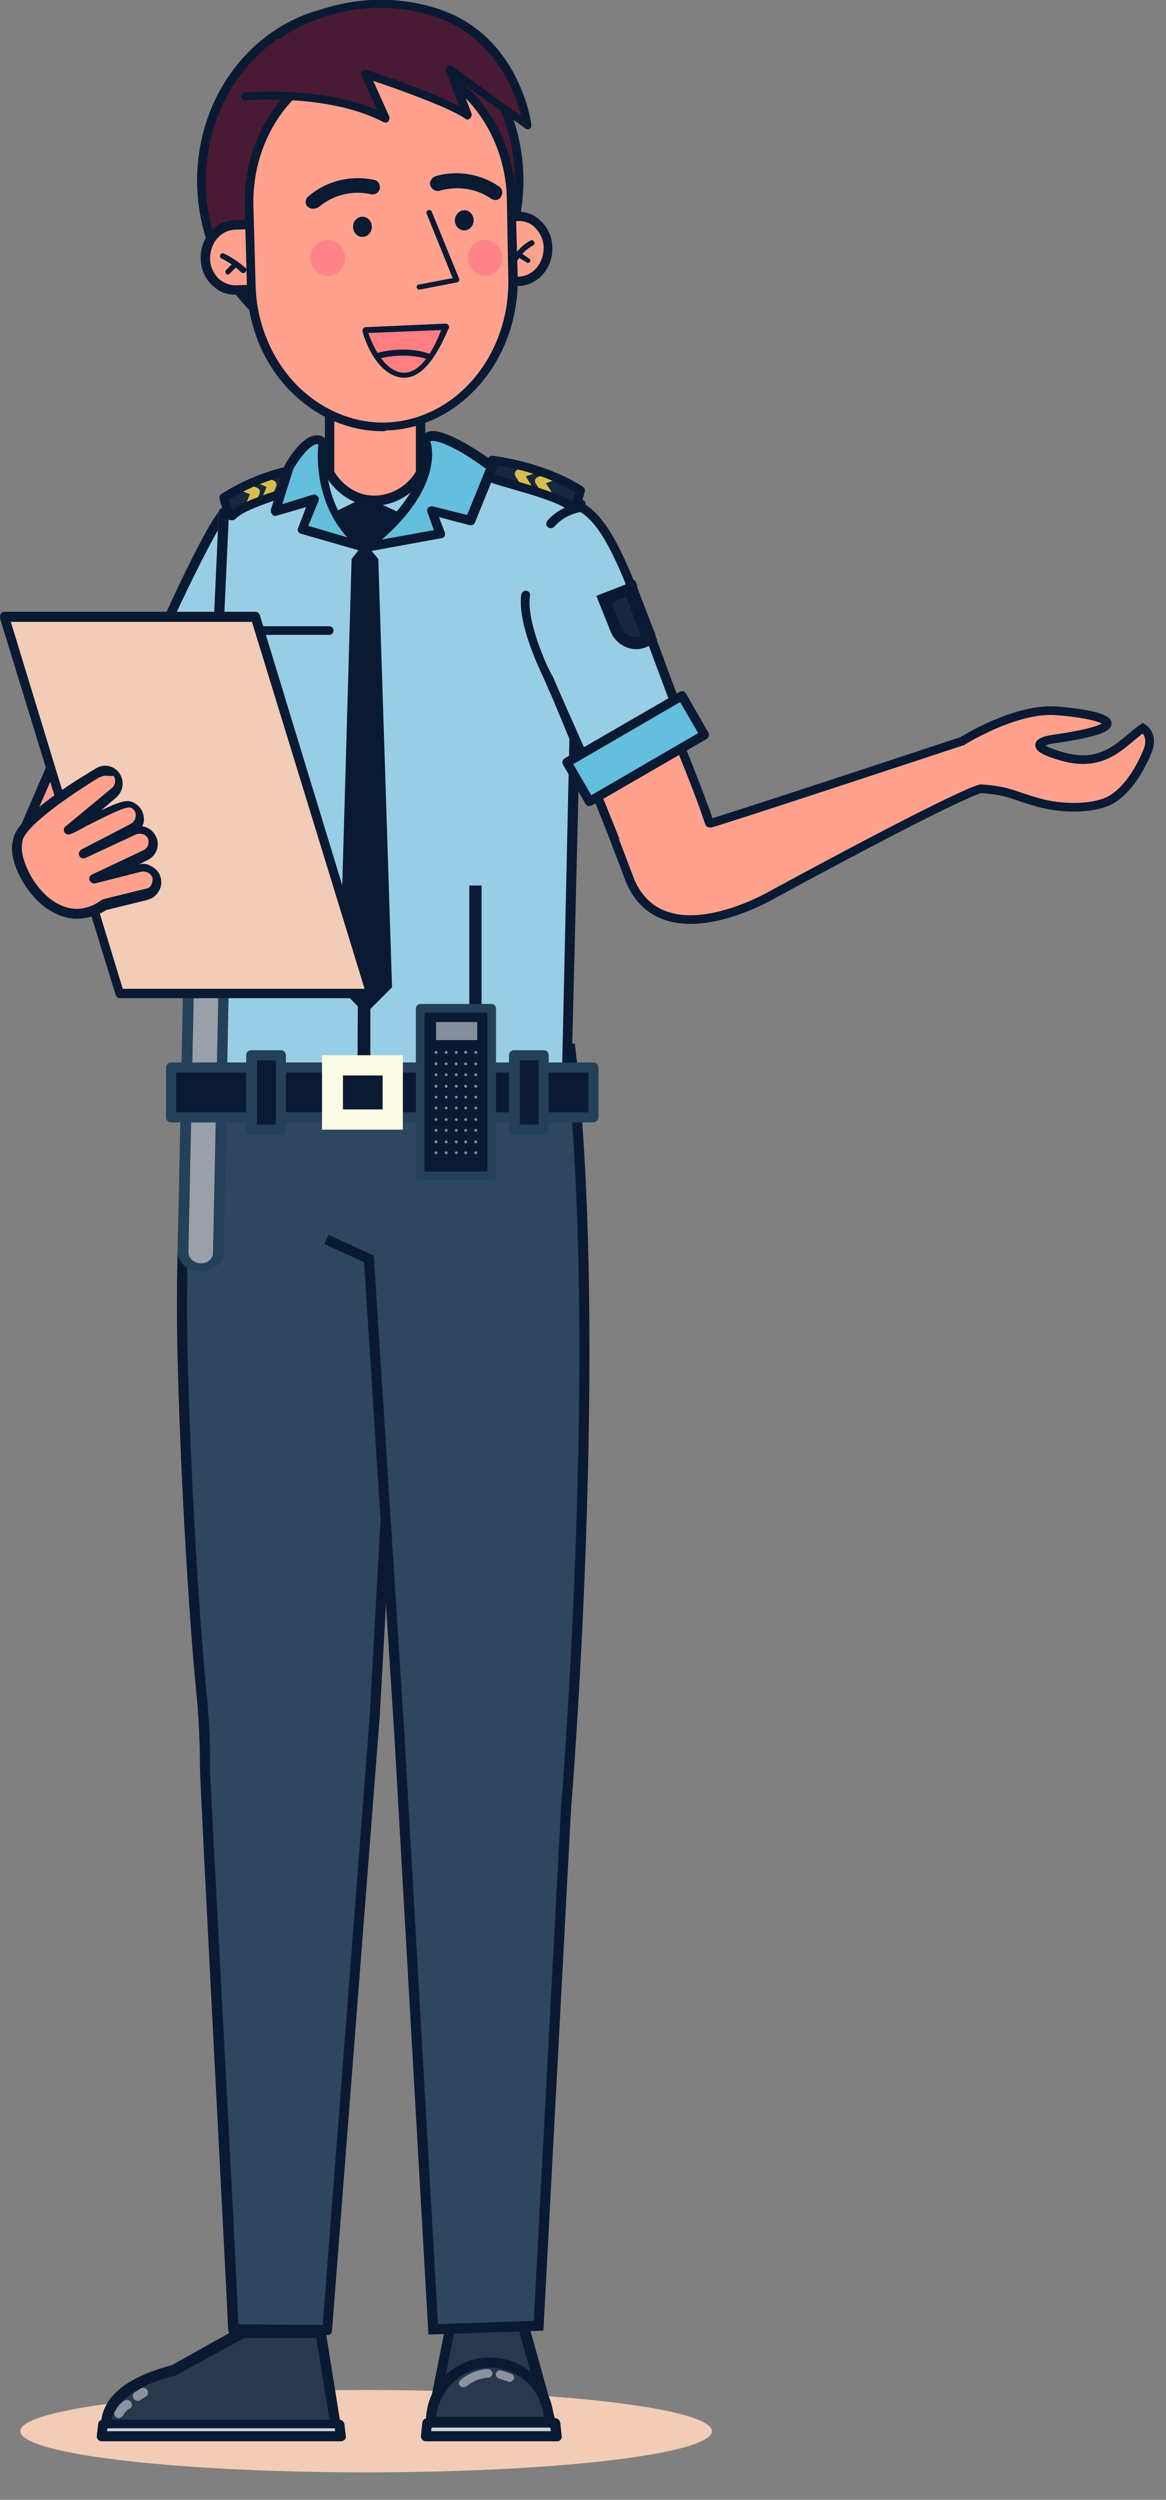 <?xml version="1.0" encoding="utf-8"?>
<!-- Generator: Adobe Illustrator 25.3.0, SVG Export Plug-In . SVG Version: 6.00 Build 0)  -->
<svg version="1.1" id="Calque_1" xmlns="http://www.w3.org/2000/svg" xmlns:xlink="http://www.w3.org/1999/xlink" x="0px" y="0px"
	 viewBox="0 0 161.5 346.1" style="enable-background:new 0 0 161.5 346.1;" xml:space="preserve">
<rect x="0" y="0" width="161.5" height="346.1" fill="#808080" stroke="none"/>
<style type="text/css">
	.st0{fill:#F2CCB6;}
	.st1{fill:#FFA18D;}
	.st2{fill:#0A1A33;}
	.st3{fill:#2A384E;}
	.st4{fill:#CDD3D9;}
	.st5{fill:#8C939F;}
	.st6{fill:#2E4660;}
	.st7{fill:none;stroke:#0A1A33;stroke-width:1.4;stroke-miterlimit:10;}
	.st8{fill:#98CEE5;}
	.st9{fill:#0F6493;}
	.st10{fill:#64BEDD;}
	.st11{fill:#9AA0AA;}
	.st12{fill:#254059;}
	.st13{fill:none;stroke:#0A1A33;stroke-width:1.2;stroke-miterlimit:10;}
	.st14{fill:#491A33;}
	.st15{fill:#FF8489;}
	.st16{fill:#FF7E82;}
	.st17{fill:#16273F;stroke:#0A1A33;stroke-width:1.2;stroke-linecap:round;stroke-linejoin:round;stroke-miterlimit:10;}
	.st18{fill:none;stroke:#D8BE4E;stroke-width:1.2;stroke-linecap:round;stroke-linejoin:round;stroke-miterlimit:10;}
	.st19{fill:none;stroke:#0A1A33;stroke-width:1.2;stroke-linecap:round;stroke-linejoin:round;stroke-miterlimit:10;}
	.st20{fill:#FDFCE4;}
	.st21{fill:#868E9A;}
</style>
<g id="Calque_1_1_">
	<ellipse class="st0" cx="50.7" cy="336.6" rx="47.9" ry="5.7"/>
	<g>
		<g>
			<g>
				<path class="st1" d="M36.1,306.6l-0.6,16.6c0,0-17,10.3-16.6,11.4c0.3,1,26.2,0.8,26.5,0.2c0.3-0.6-2.3-11.8-2.3-11.8l1.4-16.4"
					/>
				<path class="st2" d="M32.2,336c-4.5,0-9.4-0.1-11.9-0.4c-1.3-0.1-1.9-0.3-2.1-0.8c-0.2-0.6,0.2-1.2,2.7-3c1.4-1,3.3-2.3,5.8-3.9
					c3.5-2.3,7.1-4.5,8.1-5.1l0.6-16.2c0-0.4,0.3-0.7,0.7-0.7s0.7,0.3,0.7,0.7l-0.6,16.6c0,0.2-0.1,0.4-0.3,0.6
					c-6.7,4.1-13.8,8.7-15.8,10.4c4.1,0.6,21.6,0.4,24.7,0c-0.2-1.5-1.2-6.6-2.3-11.1c0-0.1,0-0.1,0-0.2l1.4-16.4
					c0-0.4,0.4-0.7,0.8-0.6c0.4,0,0.7,0.4,0.6,0.8L43.9,323c0.1,0.5,0.7,3.1,1.3,5.6c1.3,6,1.1,6.3,0.9,6.6
					c-0.2,0.4-0.3,0.5-3.8,0.7c-1.9,0.1-4.5,0.1-7.3,0.2C34,336,33.1,336,32.2,336z M45.1,334.2L45.1,334.2L45.1,334.2z"/>
			</g>
			<g>
				<path class="st3" d="M44.5,322.9H33.6l-9.4,5.2c0,0-9.7,2-9.5,7.9h31.9L44.5,322.9z"/>
				<path class="st2" d="M46.6,336.7H14.7c-0.4,0-0.7-0.3-0.7-0.7c-0.1-2.7,1.6-5.1,5-6.8c2.2-1.1,4.4-1.6,4.9-1.8l9.3-5.2
					c0.1-0.1,0.2-0.1,0.3-0.1h10.9c0.3,0,0.6,0.2,0.7,0.6l2.1,13.1c0,0.2,0,0.4-0.2,0.6C47,336.7,46.8,336.7,46.6,336.7z
					 M15.4,335.4h30.3l-1.9-11.7h-10l-9.3,5.1c-0.1,0-0.1,0.1-0.2,0.1C24.3,328.9,16,330.6,15.4,335.4z"/>
			</g>
			<g>
				<polygon class="st4" points="47.2,337.3 14.1,337.3 14.3,335.5 47,335.5 				"/>
				<path class="st2" d="M47.2,338H14.1c-0.2,0-0.4-0.1-0.5-0.2s-0.2-0.3-0.2-0.5l0.2-1.7c0-0.3,0.3-0.6,0.7-0.6H47
					c0.4,0,0.6,0.3,0.7,0.6l0.2,1.7c0,0.2,0,0.4-0.2,0.5C47.6,337.9,47.4,338,47.2,338z M14.8,336.6h31.6v-0.4H14.9L14.8,336.6z"/>
			</g>
			<g>
				<g>
					<path class="st5" d="M19.1,332.4c0.1,0,0.2,0,0.3-0.1l0.8-0.5c0.3-0.2,0.4-0.6,0.2-0.9c-0.2-0.3-0.6-0.4-0.9-0.2l-0.8,0.5
						c-0.3,0.2-0.4,0.6-0.2,0.9C18.7,332.3,18.9,332.4,19.1,332.4z"/>
				</g>
			</g>
			<g>
				<g>
					<path class="st5" d="M16.4,334.8c0.2,0,0.4-0.1,0.6-0.3c0.4-0.8,0.9-1,0.9-1c0.3-0.1,0.5-0.5,0.3-0.8c-0.1-0.3-0.5-0.5-0.8-0.4
						c-0.1,0-0.9,0.4-1.5,1.6c-0.2,0.3,0,0.7,0.3,0.8C16.2,334.8,16.3,334.8,16.4,334.8z"/>
				</g>
			</g>
		</g>
		<g>
			<g>
				<path class="st1" d="M62.5,302.2l1.1,22.1c0,0-3,10.2-1.1,10.8c1.9,0.6,9.8,0.4,10.9-0.7s-2.3-10.3-2.3-10.3l0.9-22.4"/>
				<path class="st2" d="M66.6,336.1c-1.9,0-3.6-0.1-4.3-0.4c-1.3-0.4-1.5-2.3-0.7-6.4c0.5-2.3,1.1-4.6,1.3-5.1l-1-21.9
					c0-0.4,0.3-0.7,0.7-0.7c0.4,0,0.7,0.3,0.7,0.7l1.1,22.1c0,0.1,0,0.2,0,0.2s-0.7,2.3-1.2,4.8c-0.9,4.3-0.4,5.1-0.3,5.2
					c2,0.6,9.2,0.3,10.2-0.5c0.3-0.9-1-5.6-2.4-9.5c0-0.1,0-0.2,0-0.3l0.9-22.4c0-0.4,0.3-0.7,0.7-0.7c0.4,0,0.7,0.3,0.7,0.7
					l-0.9,22.2c0.2,0.5,0.9,2.5,1.5,4.6c1.4,4.6,1.1,5.7,0.6,6.2C73,335.7,69.6,336.1,66.6,336.1z M72.9,333.9L72.9,333.9
					L72.9,333.9z"/>
			</g>
			<g>
				<polygon class="st3" points="76.1,335.3 59.7,335.3 62.5,321.3 62.5,321.3 72.2,321.3 72.2,321.3 				"/>
				<path class="st2" d="M76.1,336H59.7c-0.2,0-0.4-0.1-0.5-0.3c-0.1-0.2-0.2-0.4-0.1-0.6l2.8-14c0.1-0.3,0.3-0.6,0.7-0.6h9.7
					c0.3,0,0.6,0.2,0.7,0.5l3.9,14c0.1,0.2,0,0.4-0.1,0.6C76.5,335.9,76.3,336,76.1,336z M60.6,334.6h14.6L71.7,322h-8.6L60.6,334.6
					z"/>
			</g>
			<g>
				<path class="st3" d="M76.1,335.3H59.7l0,0c0-4.5,3.7-8.2,8.2-8.2l0,0C72.4,327.1,76.1,330.8,76.1,335.3L76.1,335.3z"/>
				<path class="st2" d="M76.1,336H59.7c-0.4,0-0.7-0.3-0.7-0.7v-0.1c0-4.9,4-8.8,8.8-8.8h0.1c4.9,0,8.8,4,8.8,8.8v0.1
					C76.8,335.7,76.5,336,76.1,336z M60.4,334.6h14.9c-0.3-3.8-3.5-6.8-7.4-6.8h-0.1C64,327.8,60.8,330.8,60.4,334.6z"/>
			</g>
			<g>
				<g>
					<path class="st5" d="M70.7,329.8c-0.1,0-0.2,0-0.4-0.1c-0.3-0.1-0.9-0.3-1.2-0.4c-0.3-0.1-0.5-0.4-0.4-0.7
						c0.1-0.3,0.4-0.5,0.7-0.4c0.1,0,1,0.3,1.5,0.5c0.3,0.2,0.4,0.5,0.2,0.8C71,329.6,70.8,329.7,70.7,329.8z"/>
				</g>
			</g>
			<g>
				<g>
					<path class="st5" d="M64.1,330.5c-0.2,0-0.3-0.1-0.4-0.2c-0.2-0.2-0.2-0.6,0.1-0.8c1.8-1.5,3.7-1.5,3.8-1.5
						c0.3,0,0.6,0.3,0.6,0.6c0,0.3-0.3,0.6-0.6,0.6c0,0-1.6,0-3,1.2C64.4,330.5,64.3,330.5,64.1,330.5z"/>
				</g>
			</g>
			<g>
				<polygon class="st4" points="59,337.3 77.2,337.3 76.9,335.3 59.2,335.3 				"/>
				<path class="st2" d="M77.2,338H59c-0.2,0-0.4-0.1-0.5-0.2s-0.2-0.3-0.2-0.5l0.2-1.9c0-0.3,0.3-0.6,0.7-0.6h17.7
					c0.4,0,0.6,0.3,0.7,0.6l0.2,1.9c0,0.2,0,0.4-0.2,0.5C77.6,337.9,77.4,338,77.2,338z M59.7,336.6h16.6l-0.1-0.5H59.8L59.7,336.6z
					"/>
			</g>
		</g>
		<g>
			<path class="st6" d="M27,146.6c0,0-1.8,16.5-1.8,34.2c0,17.9,3.2,61.7,3.2,64.2c0,2.3,3.9,77.5,3.9,77.5l13,0.1l6.6-84.9
				l3.5-63.4l15.8-29L27,146.6z"/>
			<path class="st2" d="M45.3,323.3L45.3,323.3l-13-0.1c-0.4,0-0.7-0.3-0.7-0.7c-0.1-3.1-3.9-75.3-3.9-77.6c0-0.6,0-5.7-0.5-10.5
				c-1.4-14.1-2.7-40.6-2.7-53.7c0-17.5,1.7-34.1,1.8-34.3c0-0.3,0.3-0.6,0.7-0.6l44.3-1.2c0.3,0,0.5,0.1,0.6,0.3s0.1,0.5,0,0.7
				l-15.8,28.8l-3.5,63.2L46,322.5C46,323.1,45.7,323.3,45.3,323.3z M33,321.8l11.7,0.1l6.5-84.2l3.5-63.3c0-0.1,0-0.2,0.1-0.3
				l15.3-27.9l-42.5,1.1c-0.3,3.1-1.7,18-1.7,33.5c0,13,1.3,39.4,2.7,53.5c0.6,5.7,0.5,10.1,0.5,10.7
				C29.1,247.1,32.8,314.3,33,321.8z"/>
		</g>
		<path class="st6" d="M45.2,171.6l5.9,2.7l4.2,65.6l4.7,82.6l14.6-0.5l3.8-71.6c0,0,5.3-63.9,0.6-105H60.5"/>
		<path class="st7" d="M45.2,171.6l5.9,2.7l4.2,65.6l4.7,82.6l14.6-0.5l3.8-71.6c0,0,5.3-64.2,0.6-105.2l-21.6,0.6"/>
	</g>
	<g>
		<g>
			<path class="st8" d="M31.4,70.8c-1-0.7-12.2,23.1-12.7,26.8l11.2,8.2L31.4,70.8z"/>
			<path class="st2" d="M29.9,106.4c-0.1,0-0.3,0-0.4-0.1l-11.2-8.2C18.1,98,18,97.7,18,97.5c0.3-2,3.4-9.2,5.9-14.6
				c2.1-4.5,5.8-12.1,7-12.6c0.3-0.1,0.5-0.1,0.7,0.1c0.2,0.1,0.3,0.3,0.3,0.6l-1.5,35c0,0.2-0.1,0.4-0.4,0.5
				C30.1,106.4,30,106.4,29.9,106.4z M19.4,97.3l9.9,7.3l1.3-31.9C27.8,77.3,20.2,93.3,19.4,97.3z"/>
		</g>
		<g>
			
				<rect x="21.7" y="92.4" transform="matrix(0.531 -0.847 0.847 0.531 -74.371 68.466)" class="st9" width="6.1" height="18.2"/>
			<path class="st2" d="M30.7,109.5c-0.1,0-0.2,0-0.3-0.1L15,99.7c-0.3-0.2-0.4-0.6-0.2-0.9l3.3-5.2c0.1-0.1,0.2-0.2,0.4-0.3
				c0.2,0,0.3,0,0.5,0.1l15.4,9.7c0.3,0.2,0.4,0.6,0.2,0.9l-3.3,5.2c-0.1,0.1-0.2,0.2-0.4,0.3C30.8,109.5,30.7,109.5,30.7,109.5z
				 M16.2,99l14.3,9l2.6-4.1l-14.3-9L16.2,99z"/>
		</g>
	</g>
	<g>
		<path class="st8" d="M61.9,63.1c0,0-11.6,0.1-15.2,0.7c-3.9,0.7-15.6,7.1-15.6,7.1l-3.7,81.3l51.1-0.1l2-82.1L61.9,63.1z"/>
		<path class="st8" d="M27.3,152.9c-0.2,0-0.3-0.1-0.5-0.2c-0.1-0.1-0.2-0.3-0.2-0.5l3.7-81.3c0-0.2,0.1-0.4,0.3-0.5
			c0.5-0.3,11.8-6.4,15.8-7.2c3.6-0.6,14.8-0.7,15.3-0.7c0.1,0,0.2,0,0.2,0l18.5,7c0.3,0.1,0.4,0.3,0.4,0.6l-2,82.1
			c0,0.3-0.3,0.6-0.6,0.6L27.3,152.9L27.3,152.9z M31.7,71.3L28,151.6l49.8-0.1l1.9-81l-18-6.8c-1.2,0-11.7,0.1-14.9,0.7
			C43.4,65.1,33.6,70.3,31.7,71.3z"/>
	</g>
	<g>
		<g>
			<path class="st1" d="M58.3,65.5c-1.4,2.6-4.2,4.1-7,3.8c-3.7-0.4-5.5-3.5-5.6-3.8c0-6.4,0-12.8,0-19.1h12.7L58.3,65.5L58.3,65.5z
				"/>
			<path class="st2" d="M51.9,70c-0.2,0-0.5,0-0.7,0c-4-0.4-5.9-3.8-6.1-4.1C45,65.8,45,65.7,45,65.6V46.3c0-0.4,0.3-0.6,0.6-0.6
				h12.7c0.4,0,0.6,0.3,0.6,0.6v19.2c0,0.1,0,0.2-0.1,0.3C57.4,68.4,54.7,70,51.9,70z M46.3,65.3c0.4,0.7,2,3,5,3.3
				c2.5,0.2,5-1.1,6.3-3.3V47H46.3V65.3z M58.3,65.5L58.3,65.5L58.3,65.5z"/>
		</g>
	</g>
	<path class="st8" d="M50.6,75.8c0,0-5.8-4.2-6.9-11.3L31.1,71l-3.7,81.3l22.8-1L50.6,75.8z"/>
	<path class="st2" d="M27.3,152.9c-0.2,0-0.3-0.1-0.5-0.2c-0.1-0.1-0.2-0.3-0.2-0.5l3.7-81.3c0-0.2,0.1-0.4,0.3-0.5l12.6-6.5
		c0.2-0.1,0.4-0.1,0.6,0c0.2,0.1,0.3,0.3,0.3,0.5c1.1,6.8,6.6,10.9,6.7,10.9c0.2,0.1,0.3,0.3,0.3,0.5l-0.4,75.4
		c0,0.3-0.3,0.6-0.6,0.6L27.3,152.9C27.4,152.9,27.4,152.9,27.3,152.9z M31.7,71.3L28,151.6l21.5-1l0.4-74.5
		c-1.1-0.9-5.5-4.7-6.8-10.7L31.7,71.3z"/>
	<polygon class="st8" points="50.6,75.8 50.6,151.2 78.4,151.2 81.4,70.8 68.2,64.7 	"/>
	<path class="st2" d="M78.4,151.9H50.6c-0.4,0-0.6-0.3-0.6-0.6V75.8c0-0.2,0.1-0.4,0.3-0.5l17.6-11.1c0.2-0.1,0.4-0.1,0.5-0.1
		l12.3,5.1c0.3,0.1,0.4,0.3,0.4,0.6l-2,81.5C79.1,151.6,78.8,151.9,78.4,151.9z M51.3,150.6h26.5l1.8-81.5l-11.3-3.7l-17,10.8V150.6
		z"/>
	<g>
		<g>
			<g>
				<path class="st1" d="M100.1,124.2c0,0,0.7-0.9-1-7.5c-1.7-6.7-11.4-28.8-11.4-28.8l-12.2,4.9c4,9.1,12,29.6,12,29.6L100.1,124.2
					z"/>
				<path class="st2" d="M99.7,116.5c-0.8-3-3.2-9.2-5.6-15.1c-0.1-0.2-0.2-0.4-0.2-0.6c-0.1-0.2-0.2-0.4-0.2-0.6
					c-1.8-4.4-3.6-8.5-4.6-10.8c-0.4-1-0.7-1.6-0.8-1.8c-0.1-0.3-0.5-0.5-0.8-0.3l-2,0.8L75.8,92l-0.5,0.2c0,0-0.1,0-0.1,0.1
					c-0.1,0.1-0.2,0.2-0.2,0.3c-0.1,0.2-0.1,0.3,0,0.5c0.4,0.8,0.7,1.7,1.1,2.6l0.1,0.2c3.9,9.2,10,24.6,10.7,26.6l1.3,0.2v-0.1
					c0-0.1,0-0.2,0-0.3s-2.5-6.5-5.4-13.6c-0.1-0.2-0.2-0.4-0.2-0.6c-1.7-4.2-3.5-8.7-5-12.3c-0.4-0.9-0.7-1.7-1.1-2.5l10.3-4.1
					l0.8-0.3c0.1,0.2,0.2,0.4,0.3,0.7c0.9,2.1,2.8,6.6,4.8,11.4c0.1,0.2,0.2,0.4,0.2,0.6c0.1,0.2,0.2,0.4,0.2,0.6
					c2.4,5.8,4.7,11.8,5.5,14.7c1.6,6.3,1,7.1,1,7.2l-6.2-0.7l-5-0.6l12.4,1.8C100.8,124.2,101.4,123.3,99.7,116.5z"/>
			</g>
		</g>
	</g>
	<path class="st8" d="M72.8,82.4c-0.6,4.2,3.1,11.4,3.1,11.4l6.4,14.2l12.4-7.8c-6-14.9-8.9-27.1-14.2-30.2l0,0c0,0-2.5,0.2-4.2,2.2
		L72.8,82.4z"/>
	<path class="st2" d="M95,100.8l-0.9,0.6l-0.6,0.3L93,102l-10.3,6.5h-0.1c-0.1,0.1-0.2,0.1-0.3,0.1c-0.1,0-0.1,0-0.2,0l0,0l0,0
		c-0.2-0.1-0.3-0.2-0.3-0.3l-5.6-12.5l-0.1-0.1l-0.7-1.6c-0.2-0.5-3.8-7.5-3.2-11.8c0.1-0.3,0.4-0.6,0.7-0.5H73
		c0.3,0.1,0.5,0.4,0.4,0.7c-0.4,2.8,1.3,7.2,2.3,9.5c0.1,0.2,0.2,0.4,0.3,0.6c0.3,0.6,0.4,0.9,0.5,0.9l0,0l0.9,2.1l5.1,11.5l10-6.2
		l0.6-0.3l0.5-0.3l0.3-0.2c-1.5-3.8-2.8-7.4-4-10.6c0-0.1-0.1-0.2-0.1-0.3c0,0,0,0,0-0.1c-0.1-0.2-0.2-0.4-0.2-0.6
		c-0.9-2.4-1.7-4.6-2.5-6.6c-0.1-0.3-0.2-0.6-0.4-0.9c-0.1-0.3-0.2-0.6-0.3-0.8c-1.9-4.5-3.7-7.9-6-9.3c-0.6,0.1-2.3,0.5-3.6,2
		c-0.2,0.2-0.5,0.3-0.7,0.2C76,73.1,76,73,75.9,73c-0.3-0.2-0.3-0.6-0.1-0.9c1.9-2.2,4.5-2.4,4.6-2.5c0.1,0,0.3,0,0.4,0.1
		c2.8,1.6,4.8,5.4,7,10.7c0,0.1,0,0.1,0.1,0.1c0.1,0.3,0.2,0.6,0.4,0.9c0.7,1.9,1.5,3.9,2.3,6c0.1,0.2,0.2,0.4,0.2,0.7
		c0.1,0.1,0.1,0.3,0.2,0.5c0,0,0,0,0,0.1c1.3,3.5,2.7,7.4,4.3,11.4C95.4,100.3,95.3,100.7,95,100.8z"/>
	<g>
		<rect x="78.9" y="100.6" transform="matrix(0.866 -0.5 0.5 0.866 -40.063 57.96)" class="st10" width="18.4" height="6.2"/>
		<path class="st2" d="M81.7,111.6c-0.1,0-0.1,0-0.2,0c-0.2,0-0.3-0.2-0.4-0.3l-3.1-5.4c-0.2-0.3-0.1-0.7,0.2-0.9l15.9-9.2
			c0.1-0.1,0.3-0.1,0.5-0.1s0.3,0.2,0.4,0.3l3.1,5.4c0.2,0.3,0.1,0.7-0.2,0.9L82,111.5C81.9,111.5,81.8,111.6,81.7,111.6z
			 M79.4,105.8l2.5,4.3l14.8-8.6l-2.5-4.3L79.4,105.8z"/>
	</g>
	<g>
		<path class="st11" d="M27.8,175.5L27.8,175.5c1.4,0,2.5-0.9,2.5-2l0.9-43.5c0-1.1-1.1-2.1-2.4-2.1l0,0c-1.4,0-2.5,0.9-2.5,2
			l-0.9,43.5C25.3,174.5,26.4,175.4,27.8,175.5z"/>
		<path class="st12" d="M27.3,176c-1.5-0.2-2.7-1.3-2.7-2.7l0.9-43.5c0-1.5,1.5-2.6,3.2-2.6s3.1,1.2,3.1,2.7L31,173.5
			c0,0.7-0.4,1.4-1,1.8c-0.6,0.5-1.4,0.8-2.3,0.7C27.6,176.1,27.4,176,27.3,176z M29,128.5c-0.1,0-0.2,0-0.2,0c-1,0-1.8,0.6-1.8,1.4
			l-0.9,43.5c0,0.8,0.8,1.5,1.7,1.5l0,0c0.5,0,0.9-0.1,1.2-0.4c0.3-0.3,0.5-0.6,0.5-1l0.9-43.5C30.5,129.2,29.9,128.6,29,128.5z"/>
	</g>
	<circle class="st2" cx="50.6" cy="80.8" r="0.7"/>
	<path class="st1" d="M98.2,113.9l35-11.4c0,0,7.1-4.6,12.8-4.2c5.7,0.3,13,2,0,3.9c0,0-5.2,0.6,0.9,2.4c6.2,1.8,8.5-2,11.3-3.9
		c0,0,1.7,0.9,0.6,3.3s-2.6,5.1-4.8,6.5s-6.8,1.5-10.3,0.5s-3.9-1.6-7.9-1.9c0,0-1.3-0.2-28.8,14.6c0,0-15,9.1-19.7-1.8l-2.2-5.6"/>
	<path class="st13" d="M85.1,116.2l2.2,5.8c4.7,10.8,19.8,1.8,19.8,1.8c27.5-14.9,28.8-14.6,28.8-14.6c4,0.3,4.3,0.9,7.9,1.9
		c3.5,1,8.1,0.9,10.3-0.5s3.8-4.1,4.8-6.5s-0.6-3.3-0.6-3.3c-2.8,1.9-5.2,5.7-11.3,3.9c-6.2-1.8-0.9-2.4-0.9-2.4
		c13-1.9,5.7-3.5,0-3.9c-5.7-0.3-12.8,4.2-12.8,4.2s-34.8,11.5-35,11.4c-0.1-0.1-0.8-2.3-0.8-2.3"/>
	<ellipse class="st14" cx="49.9" cy="25" rx="22" ry="23.8"/>
	<path class="st2" d="M49.9,49.4c-12.5,0-22.6-10.9-22.6-24.4S37.4,0.6,49.9,0.6S72.5,11.5,72.5,25S62.3,49.4,49.9,49.4z M49.9,1.8
		c-11.8,0-21.4,10.4-21.4,23.3c0,12.8,9.6,23.3,21.4,23.3S71.3,38,71.3,25.1C71.3,12.2,61.7,1.8,49.9,1.8z"/>
	<g>
		<g>
			<path class="st1" d="M72,38.9l-39.3,1.2c-2.2,0.1-4.1-1.9-4.2-4.4l0,0c-0.1-2.5,1.7-4.5,4-4.6L71.7,30c2.2-0.1,4.1,1.9,4.2,4.4
				l0,0C76,36.8,74.2,38.9,72,38.9z"/>
			<path class="st2" d="M32.5,40.8c-1.1,0-2.2-0.4-3.1-1.3c-1-0.9-1.6-2.3-1.6-3.7c-0.1-2.8,2-5.2,4.6-5.3l39.3-1.2
				c1.2,0,2.3,0.4,3.2,1.3c1,0.9,1.6,2.3,1.6,3.7c0.1,2.8-2,5.2-4.6,5.3l-39.2,1.2C32.6,40.8,32.6,40.8,32.5,40.8z M71.9,30.6
				C71.8,30.6,71.8,30.6,71.9,30.6l-39.4,1.2c-1.9,0.1-3.4,1.8-3.4,4c0,1.1,0.5,2.1,1.2,2.8c0.7,0.6,1.5,0.9,2.3,0.9l39.3-1.2v0.6
				v-0.6c1.9-0.1,3.4-1.8,3.4-4c0-1.1-0.5-2.1-1.2-2.8C73.5,30.9,72.7,30.6,71.9,30.6z"/>
		</g>
		<g>
			<path class="st2" d="M33.7,37.8c-0.1,0-0.2,0-0.3-0.1c-0.8-0.8-1.7-1.4-2.7-1.9c-0.2-0.1-0.3-0.3-0.2-0.5s0.3-0.3,0.5-0.2
				c1.1,0.5,2.1,1.2,3,2c0.2,0.1,0.2,0.4,0,0.5C33.9,37.8,33.8,37.8,33.7,37.8z"/>
		</g>
		<g>
			<path class="st2" d="M31.6,38c-0.1,0-0.2,0-0.3-0.1c-0.1-0.2-0.1-0.4,0-0.5l0.9-0.9c0.2-0.1,0.4-0.1,0.5,0c0.1,0.2,0.1,0.4,0,0.5
				l-0.9,0.9C31.7,38,31.7,38,31.6,38z"/>
		</g>
		<g>
			<path class="st2" d="M71,36.9L71,36.9c-0.3-0.1-0.4-0.3-0.3-0.5c0.6-1.4,1.6-2.5,2.8-3.1c0.2-0.1,0.4,0,0.5,0.2s0,0.4-0.2,0.5
				c-1.1,0.6-2,1.6-2.5,2.8C71.3,36.8,71.1,36.9,71,36.9z"/>
		</g>
		<g>
			<path class="st2" d="M73.1,36.4c-0.1,0-0.1,0-0.2-0.1l-1.2-0.7c-0.2-0.1-0.2-0.3-0.1-0.5s0.3-0.2,0.5-0.1l1.2,0.8
				c0.2,0.1,0.2,0.3,0.1,0.5C73.4,36.3,73.2,36.4,73.1,36.4z"/>
		</g>
	</g>
	<g>
		<path class="st1" d="M53.5,59L53.5,59c-10,0.3-18.4-8.5-18.7-19.6l-0.3-10.8C34.2,17.5,42.1,8.1,52.1,7.8l0,0
			c10-0.3,18.4,8.5,18.7,19.6l0.3,10.8C71.4,49.4,63.5,58.7,53.5,59z"/>
		<path class="st2" d="M53,59.7c-4.5,0-8.8-1.8-12.2-5c-4.1-3.8-6.5-9.4-6.6-15.2l-0.3-10.8C33.6,17.1,41.7,7.5,52.1,7.2
			c4.7-0.1,9.2,1.6,12.7,5c4.1,3.8,6.5,9.4,6.6,15.2l0.3,10.8c0.3,11.5-7.9,21.1-18.2,21.4C53.4,59.7,53.2,59.7,53,59.7z M52.6,8.5
			c-0.2,0-0.3,0-0.5,0c-9.7,0.3-17.3,9.3-17,20.1l0.3,10.8c0.1,5.5,2.4,10.8,6.2,14.4c3.3,3.1,7.5,4.8,11.8,4.7
			c9.7-0.3,17.3-9.3,17-20.1l-0.2-10.9C70.1,22,67.8,16.7,64,13.1C60.8,10.1,56.8,8.5,52.6,8.5z"/>
	</g>
	<path class="st14" d="M33.9,13.1c0,0,11.6-1.1,19.4,3.1l-2.7-6.1c0,0,11.4,3.8,14.1,5.7l-2.3-6.3l10.7,7.7c0,0-1.5-11.7-12.1-15.5
		s-19.6,0.8-22.4,3"/>
	<path class="st2" d="M73.1,17.9c-0.1,0-0.2,0-0.3-0.1l-9.2-6.6l1.7,4.5c0.1,0.2,0,0.5-0.2,0.7s-0.5,0.2-0.7,0
		c-2.1-1.5-9.7-4.2-12.7-5.2l2.2,4.9c0.1,0.2,0,0.5-0.1,0.7c-0.2,0.2-0.4,0.2-0.7,0.1c-7.6-4-19-3-19.1-3c-0.3,0-0.6-0.2-0.6-0.5
		s0.2-0.6,0.5-0.6c0.5,0,10.5-0.9,18.3,2.4l-2.1-4.7C50,10.3,50,10,50.2,9.9c0.2-0.2,0.4-0.2,0.6-0.2c0.4,0.1,8.8,2.9,12.8,5
		l-1.8-4.8c-0.1-0.2,0-0.5,0.2-0.7s0.5-0.2,0.7,0l9.5,6.9c-0.8-3.2-3.5-10.7-11.4-13.6C51-1,42.2,2.8,38.9,5.3
		c-0.3,0.2-0.6,0.1-0.8-0.1c-0.2-0.3-0.1-0.6,0.1-0.8c3.5-2.6,12.7-6.6,23-3c3.1,1.1,7.4,3.6,10.3,9.4c1.7,3.4,2.1,6.4,2.1,6.5
		c0,0.2-0.1,0.5-0.3,0.6C73.3,17.8,73.2,17.9,73.1,17.9z"/>
	<g>
		<path class="st2" d="M43.4,28.9c-0.3,0-0.6-0.1-0.8-0.3c-0.4-0.4-0.3-1.1,0.1-1.4c2.4-2.1,5.8-3,9.1-2.3c0.6,0.1,0.9,0.7,0.8,1.2
			c-0.1,0.6-0.7,0.9-1.2,0.8c-2.6-0.6-5.3,0.1-7.3,1.8C43.9,28.8,43.6,28.9,43.4,28.9z"/>
	</g>
	<g>
		<path class="st2" d="M68.6,27.7c-0.2,0-0.4-0.1-0.6-0.2c-2-1.4-4.6-1.8-7.1-1.1c-0.5,0.2-1.1-0.2-1.3-0.7
			c-0.2-0.5,0.2-1.1,0.7-1.3c3-0.9,6.3-0.3,8.8,1.4c0.5,0.3,0.6,1,0.3,1.4C69.3,27.5,69,27.7,68.6,27.7z"/>
	</g>
	<g>
		<ellipse class="st15" cx="67.2" cy="35.7" rx="2.4" ry="2.5"/>
	</g>
	<g>
		<ellipse class="st15" cx="45.4" cy="35.7" rx="2.4" ry="2.5"/>
	</g>
	<g>
		<path class="st2" d="M58.1,40.1c-0.2,0-0.3-0.1-0.4-0.3c0-0.2,0.1-0.4,0.3-0.4l4.7-0.9l-3.6-8.9c-0.1-0.2,0-0.4,0.2-0.5
			s0.4,0,0.5,0.2l3.8,9.3c0,0.1,0,0.2,0,0.3c-0.1,0.1-0.2,0.2-0.3,0.2L58.1,40.1L58.1,40.1z"/>
	</g>
	<g>
		<g>
			<path class="st16" d="M61.7,45.3l-11.2,0.5c0,0,1.7,5.9,5.3,6.2C59.4,52.2,61.7,45.3,61.7,45.3z"/>
			<path class="st2" d="M56,52.3c-0.1,0-0.2,0-0.2,0c-3.9-0.3-5.6-6.2-5.6-6.5c0-0.1,0-0.2,0.1-0.3s0.2-0.2,0.3-0.2l11.2-0.5
				c0.1,0,0.2,0.1,0.3,0.2c0.1,0.1,0.1,0.2,0.1,0.4C61.9,45.7,59.7,52.3,56,52.3z M51,46.1c0.5,1.4,2.1,5.3,4.8,5.5
				c2.8,0.2,4.7-4.3,5.3-5.9L51,46.1z"/>
		</g>
		<g>
			<path class="st2" d="M59.6,49.8c-0.1,0-0.1,0-0.2,0l0,0c0,0-2.9-1.2-7.1-0.1c-0.2,0.1-0.4-0.1-0.5-0.3s0.1-0.4,0.3-0.5
				c4.5-1.2,7.5,0.1,7.6,0.2c0.2,0.1,0.3,0.3,0.2,0.5C59.9,49.7,59.8,49.8,59.6,49.8z"/>
		</g>
	</g>
	<g>
		<path class="st2" d="M63,30.5c0,0.8,0.6,1.4,1.3,1.4c0.7,0,1.3-0.6,1.3-1.4s-0.6-1.4-1.3-1.4C63.6,29.1,63,29.8,63,30.5z"/>
	</g>
	<g>
		<path class="st2" d="M48.9,31.4c0,0.8,0.6,1.4,1.3,1.4s1.3-0.6,1.3-1.4c0-0.8-0.6-1.4-1.3-1.4S48.9,30.6,48.9,31.4z"/>
	</g>
	<path class="st17" d="M89.5,88.4c-0.1,0.1-0.3,0.2-0.4,0.2c-0.3,0.1-0.7,0.2-1,0.2c-1.1,0-2.1-0.6-2.6-1.7l-1.6-4l3.2-1.3
		C87.8,83.8,88.7,86.1,89.5,88.4z"/>
	<path class="st2" d="M90.7,88c-0.1-0.2-0.2-0.5-0.2-0.7c-0.2,0.4-0.5,0.8-1,1c-0.1,0.1-0.3,0.2-0.4,0.2c-0.3,0.1-0.7,0.2-1,0.2
		c-1.1,0-2.1-0.6-2.6-1.7l-1.6-4l3.2-1.3l1.2-0.5c-0.1-0.3-0.2-0.6-0.4-0.9l-1.2,0.6l-4.1,1.6l2,5c0.8,1.9,3,2.9,4.9,2.1
		c0.1-0.1,0.3-0.1,0.4-0.2c0.4-0.2,0.8-0.5,1.1-0.9C90.9,88.4,90.8,88.2,90.7,88z"/>
	<path class="st17" d="M80.4,67.9c-5.3-3.4-11.8-4.1-12.2-4.2c0,0-0.6,1.1-0.8,2.1c-0.1,0.6,10.1,2.6,11.8,4.5
		C79.7,70.8,80.4,67.9,80.4,67.9"/>
	<path class="st17" d="M31,68.9c5.3-3.4,10.4-4,10.8-4.1c0,0,0.6,1.1,0.8,2.1c0.1,0.6-8.6,2.5-10.4,4.5C31.7,71.8,31,68.9,31,68.9"
		/>
	<polyline class="st18" points="76.6,65.9 74.7,66.6 76,68.6 	"/>
	<polyline class="st18" points="73.8,65 71.9,65.6 73.2,67.7 	"/>
	<path class="st19" d="M80.4,67.9c-5.3-3.4-11.8-4.1-12.2-4.2c0,0-0.6,1.1-0.8,2.1c-0.1,0.6,10.1,2.6,11.8,4.5
		C79.7,70.8,80.4,67.9,80.4,67.9"/>
	<path class="st10" d="M58.9,61.1c0,0,2.6,6.3-8.3,14.6L61,73.8l-1.2-3.2l5.3,1.4l3-7.4C68.2,64.7,59.5,58.3,58.9,61.1z"/>
	<path class="st2" d="M50.6,76.4c-0.2,0-0.5-0.1-0.6-0.4s0-0.6,0.2-0.8c5.4-4.1,7.3-7.7,8-10c0.7-2.4,0.1-3.9,0.1-3.9
		c0-0.1-0.1-0.2,0-0.4c0.1-0.5,0.4-0.9,0.9-1.1c2.2-0.9,8.2,3.4,9.4,4.3c0.2,0.2,0.3,0.5,0.2,0.8l-3,7.4c-0.1,0.3-0.4,0.5-0.8,0.4
		l-4.2-1.1l0.8,2.1c0.1,0.2,0,0.4,0,0.5c-0.1,0.2-0.3,0.3-0.4,0.3l-10.4,1.9C50.7,76.4,50.7,76.4,50.6,76.4z M59.6,61.1
		c0.4,1.2,1.3,6.6-6.7,13.6l7.2-1.3l-0.9-2.5c-0.1-0.2,0-0.5,0.1-0.6c0.2-0.2,0.4-0.2,0.6-0.2l4.8,1.2l2.6-6.4
		C64.4,62.7,60.7,60.7,59.6,61.1C59.7,61.1,59.6,61.1,59.6,61.1z"/>
	<polyline class="st18" points="33.7,67.4 35.4,68.1 34.7,69.8 	"/>
	<polyline class="st18" points="36.1,66.4 37.7,67.1 37,68.8 	"/>
	<path class="st19" d="M31,68.9c5.3-3.4,10.4-4,10.8-4.1c0,0,0.6,1.1,0.8,2.1c0.1,0.6-8.6,2.5-10.4,4.5C31.7,71.8,31,68.9,31,68.9"
		/>
	<path class="st10" d="M44.8,61.2c0,0-1.5,9.3,5.9,14.6l-8.8-2.5l1.6-4.2l-5.3,1.6l1.9-6C40,64.7,42.8,59.5,44.8,61.2z"/>
	<path class="st2" d="M50.6,76.4c-0.1,0-0.1,0-0.2,0l-8.7-2.5c-0.2,0-0.3-0.2-0.4-0.3c-0.1-0.2-0.1-0.3,0-0.5l1.1-2.9l-4.1,1.2
		c-0.2,0.1-0.5,0-0.6-0.2c-0.2-0.2-0.2-0.4-0.2-0.6l1.9-6v-0.1c0.2-0.4,2.1-3.8,4.1-4.2c0.6-0.1,1.2,0,1.6,0.5
		c0.2,0.1,0.2,0.4,0.2,0.6l0,0c0,0.1-1.4,9,5.6,14c0.3,0.2,0.3,0.5,0.2,0.8C51.1,76.3,50.9,76.4,50.6,76.4z M42.7,72.8l5.4,1.6
		c-4.4-4.8-4.2-11.2-4-12.9c-0.1,0-0.2,0-0.3,0c-1,0.2-2.5,2.2-3.2,3.5l-1.5,4.8l4.2-1.3c0.2-0.1,0.5,0,0.7,0.2s0.2,0.4,0.1,0.7
		L42.7,72.8z"/>
	<g>
		<rect x="23.6" y="147.8" class="st2" width="58.5" height="6.9"/>
		<path class="st12" d="M82.1,155.4H23.7c-0.4,0-0.7-0.3-0.7-0.7v-6.9c0-0.4,0.3-0.7,0.7-0.7h58.5c0.4,0,0.7,0.3,0.7,0.7v6.9
			C82.9,155.1,82.5,155.4,82.1,155.4z M24.4,154h57.1v-5.5H24.4V154z"/>
	</g>
	<g>
		<rect x="71.2" y="146.1" class="st2" width="4.1" height="10.3"/>
		<path class="st12" d="M75.3,157.1h-4.1c-0.4,0-0.7-0.3-0.7-0.7v-10.3c0-0.4,0.3-0.7,0.7-0.7h4.1c0.4,0,0.7,0.3,0.7,0.7v10.3
			C76,156.8,75.7,157.1,75.3,157.1z M72,155.7h2.6v-8.9H72V155.7z"/>
	</g>
	<g>
		<rect x="34.8" y="146.1" class="st2" width="4.1" height="10.3"/>
		<path class="st12" d="M38.9,157.1h-4.1c-0.4,0-0.7-0.3-0.7-0.7v-10.3c0-0.4,0.3-0.7,0.7-0.7h4.1c0.4,0,0.7,0.3,0.7,0.7v10.3
			C39.6,156.8,39.3,157.1,38.9,157.1z M35.6,155.7h2.6v-8.9h-2.6V155.7z"/>
	</g>
	<g>
		<g>
			<rect x="46" y="147.5" class="st2" width="8.4" height="7.5"/>
		</g>
		<g>
			<path class="st20" d="M53,148.9v4.7h-5.5v-4.7H53 M55.8,146.1H44.6v10.3h11.2L55.8,146.1L55.8,146.1z"/>
		</g>
	</g>
	<g>
		<g>
			<g>
				<rect x="65" y="122.6" class="st2" width="1.7" height="17"/>
			</g>
			<g>
				<rect x="58.3" y="139.7" class="st2" width="9.9" height="23.2"/>
				<path class="st12" d="M68.1,163.4h-9.9c-0.3,0-0.6-0.3-0.6-0.6v-23.2c0-0.3,0.3-0.6,0.6-0.6h9.9c0.3,0,0.6,0.3,0.6,0.6v23.2
					C68.7,163.1,68.4,163.4,68.1,163.4z M58.8,162.2h8.7v-22h-8.7V162.2z"/>
			</g>
			<g>
				<rect x="60.4" y="141.5" class="st21" width="5.7" height="2.5"/>
			</g>
		</g>
		<g>
			<g>
				<path class="st21" d="M65.7,145.7c0,0.1,0.1,0.2,0.2,0.2s0.2-0.1,0.2-0.2s-0.1-0.2-0.2-0.2S65.7,145.6,65.7,145.7z"/>
				<path class="st21" d="M65.7,147.3c0,0.1,0.1,0.2,0.2,0.2s0.2-0.1,0.2-0.2s-0.1-0.2-0.2-0.2S65.7,147.1,65.7,147.3z"/>
				<path class="st21" d="M65.7,148.8c0,0.1,0.1,0.2,0.2,0.2s0.2-0.1,0.2-0.2s-0.1-0.2-0.2-0.2S65.7,148.7,65.7,148.8z"/>
				<path class="st21" d="M65.7,150.4c0,0.1,0.1,0.2,0.2,0.2s0.2-0.1,0.2-0.2s-0.1-0.2-0.2-0.2S65.7,150.2,65.7,150.4z"/>
				<path class="st21" d="M65.7,151.9c0,0.1,0.1,0.2,0.2,0.2s0.2-0.1,0.2-0.2s-0.1-0.2-0.2-0.2S65.7,151.8,65.7,151.9z"/>
				<path class="st21" d="M65.7,153.4c0,0.1,0.1,0.2,0.2,0.2s0.2-0.1,0.2-0.2s-0.1-0.2-0.2-0.2S65.7,153.3,65.7,153.4z"/>
				<path class="st21" d="M65.7,155c0,0.1,0.1,0.2,0.2,0.2s0.2-0.1,0.2-0.2s-0.1-0.2-0.2-0.2S65.7,154.9,65.7,155z"/>
				<path class="st21" d="M65.7,156.5c0,0.1,0.1,0.2,0.2,0.2s0.2-0.1,0.2-0.2s-0.1-0.2-0.2-0.2S65.7,156.4,65.7,156.5z"/>
				<path class="st21" d="M65.7,158.1c0,0.1,0.1,0.2,0.2,0.2s0.2-0.1,0.2-0.2s-0.1-0.2-0.2-0.2S65.7,157.9,65.7,158.1z"/>
				<path class="st21" d="M65.7,159.6c0,0.1,0.1,0.2,0.2,0.2s0.2-0.1,0.2-0.2s-0.1-0.2-0.2-0.2S65.7,159.5,65.7,159.6z"/>
			</g>
			<g>
				<path class="st21" d="M64.3,145.7c0,0.1,0.1,0.2,0.2,0.2s0.2-0.1,0.2-0.2s0-0.2-0.2-0.2S64.3,145.6,64.3,145.7z"/>
				<path class="st21" d="M64.3,147.3c0,0.1,0.1,0.2,0.2,0.2s0.2-0.1,0.2-0.2s-0.1-0.2-0.2-0.2S64.3,147.1,64.3,147.3z"/>
				<path class="st21" d="M64.3,148.8c0,0.1,0.1,0.2,0.2,0.2s0.2-0.1,0.2-0.2s-0.1-0.2-0.2-0.2S64.3,148.7,64.3,148.8z"/>
				<path class="st21" d="M64.3,150.4c0,0.1,0.1,0.2,0.2,0.2s0.2-0.1,0.2-0.2s-0.1-0.2-0.2-0.2S64.3,150.2,64.3,150.4z"/>
				<path class="st21" d="M64.3,151.9c0,0.1,0.1,0.2,0.2,0.2s0.2-0.1,0.2-0.2s-0.1-0.2-0.2-0.2S64.3,151.8,64.3,151.9z"/>
				<path class="st21" d="M64.3,153.4c0,0.1,0.1,0.2,0.2,0.2s0.2-0.1,0.2-0.2s-0.1-0.2-0.2-0.2S64.3,153.3,64.3,153.4z"/>
				<path class="st21" d="M64.3,155c0,0.1,0.1,0.2,0.2,0.2s0.2-0.1,0.2-0.2s-0.1-0.2-0.2-0.2S64.3,154.9,64.3,155z"/>
				<path class="st21" d="M64.3,156.5c0,0.1,0.1,0.2,0.2,0.2s0.2-0.1,0.2-0.2s-0.1-0.2-0.2-0.2S64.3,156.4,64.3,156.5z"/>
				<path class="st21" d="M64.3,158.1c0,0.1,0.1,0.2,0.2,0.2s0.2-0.1,0.2-0.2s-0.1-0.2-0.2-0.2S64.3,157.9,64.3,158.1z"/>
				<path class="st21" d="M64.3,159.6c0,0.1,0.1,0.2,0.2,0.2s0.2-0.1,0.2-0.2s-0.1-0.2-0.2-0.2S64.3,159.5,64.3,159.6z"/>
			</g>
			<g>
				<path class="st21" d="M61.6,145.7c0,0.1,0.1,0.2,0.2,0.2s0.2-0.1,0.2-0.2s-0.1-0.2-0.2-0.2S61.6,145.6,61.6,145.7z"/>
				<path class="st21" d="M61.6,147.3c0,0.1,0.1,0.2,0.2,0.2s0.2-0.1,0.2-0.2s-0.1-0.2-0.2-0.2S61.6,147.1,61.6,147.3z"/>
				<path class="st21" d="M61.6,148.8c0,0.1,0.1,0.2,0.2,0.2s0.2-0.1,0.2-0.2s-0.1-0.2-0.2-0.2S61.6,148.7,61.6,148.8z"/>
				<path class="st21" d="M61.6,150.4c0,0.1,0.1,0.2,0.2,0.2s0.2-0.1,0.2-0.2s-0.1-0.2-0.2-0.2S61.6,150.2,61.6,150.4z"/>
				<path class="st21" d="M61.6,151.9c0,0.1,0.1,0.2,0.2,0.2s0.2-0.1,0.2-0.2s-0.1-0.2-0.2-0.2S61.6,151.8,61.6,151.9z"/>
				<path class="st21" d="M61.6,153.4c0,0.1,0.1,0.2,0.2,0.2s0.2-0.1,0.2-0.2s-0.1-0.2-0.2-0.2S61.6,153.3,61.6,153.4z"/>
				<path class="st21" d="M61.6,155c0,0.1,0.1,0.2,0.2,0.2s0.2-0.1,0.2-0.2s-0.1-0.2-0.2-0.2S61.6,154.9,61.6,155z"/>
				<path class="st21" d="M61.6,156.5c0,0.1,0.1,0.2,0.2,0.2s0.2-0.1,0.2-0.2s-0.1-0.2-0.2-0.2S61.6,156.4,61.6,156.5z"/>
				<path class="st21" d="M61.6,158.1c0,0.1,0.1,0.2,0.2,0.2s0.2-0.1,0.2-0.2s-0.1-0.2-0.2-0.2S61.6,157.9,61.6,158.1z"/>
				<path class="st21" d="M61.6,159.6c0,0.1,0.1,0.2,0.2,0.2s0.2-0.1,0.2-0.2s-0.1-0.2-0.2-0.2S61.6,159.5,61.6,159.6z"/>
			</g>
			<g>
				<path class="st21" d="M63,145.7c0,0.1,0.1,0.2,0.2,0.2s0.2-0.1,0.2-0.2s-0.1-0.2-0.2-0.2S63,145.6,63,145.7z"/>
				<path class="st21" d="M63,147.3c0,0.1,0.1,0.2,0.2,0.2s0.2-0.1,0.2-0.2s-0.1-0.2-0.2-0.2S63,147.1,63,147.3z"/>
				<path class="st21" d="M63,148.8c0,0.1,0.1,0.2,0.2,0.2s0.2-0.1,0.2-0.2s-0.1-0.2-0.2-0.2S63,148.7,63,148.8z"/>
				<path class="st21" d="M63,150.4c0,0.1,0.1,0.2,0.2,0.2s0.2-0.1,0.2-0.2s-0.1-0.2-0.2-0.2S63,150.2,63,150.4z"/>
				<path class="st21" d="M63,151.9c0,0.1,0.1,0.2,0.2,0.2s0.2-0.1,0.2-0.2s-0.1-0.2-0.2-0.2S63,151.8,63,151.9z"/>
				<path class="st21" d="M63,153.4c0,0.1,0.1,0.2,0.2,0.2s0.2-0.1,0.2-0.2s-0.1-0.2-0.2-0.2S63,153.3,63,153.4z"/>
				<path class="st21" d="M63,155c0,0.1,0.1,0.2,0.2,0.2s0.2-0.1,0.2-0.2s-0.1-0.2-0.2-0.2S63,154.9,63,155z"/>
				<path class="st21" d="M63,156.5c0,0.1,0.1,0.2,0.2,0.2s0.2-0.1,0.2-0.2s-0.1-0.2-0.2-0.2S63,156.4,63,156.5z"/>
				<path class="st21" d="M63,158.1c0,0.1,0.1,0.2,0.2,0.2s0.2-0.1,0.2-0.2s-0.1-0.2-0.2-0.2S63,157.9,63,158.1z"/>
				<path class="st21" d="M63,159.6c0,0.1,0.1,0.2,0.2,0.2s0.2-0.1,0.2-0.2s-0.1-0.2-0.2-0.2S63,159.5,63,159.6z"/>
			</g>
			<g>
				<path class="st21" d="M60.2,145.7c0,0.1,0.1,0.2,0.2,0.2s0.2-0.1,0.2-0.2s-0.1-0.2-0.2-0.2S60.2,145.6,60.2,145.7z"/>
				<path class="st21" d="M60.2,147.3c0,0.1,0.1,0.2,0.2,0.2s0.2-0.1,0.2-0.2s-0.1-0.2-0.2-0.2C60.3,147,60.2,147.1,60.2,147.3z"/>
				<path class="st21" d="M60.2,148.8c0,0.1,0.1,0.2,0.2,0.2s0.2-0.1,0.2-0.2s-0.1-0.2-0.2-0.2S60.2,148.7,60.2,148.8z"/>
				<path class="st21" d="M60.2,150.4c0,0.1,0.1,0.2,0.2,0.2s0.2-0.1,0.2-0.2s-0.1-0.2-0.2-0.2C60.3,150.1,60.2,150.2,60.2,150.4z"
					/>
				<path class="st21" d="M60.2,151.9c0,0.1,0.1,0.2,0.2,0.2s0.2-0.1,0.2-0.2s-0.1-0.2-0.2-0.2S60.2,151.8,60.2,151.9z"/>
				<path class="st21" d="M60.2,153.4c0,0.1,0.1,0.2,0.2,0.2s0.2-0.1,0.2-0.2s-0.1-0.2-0.2-0.2S60.2,153.3,60.2,153.4z"/>
				<path class="st21" d="M60.2,155c0,0.1,0.1,0.2,0.2,0.2s0.2-0.1,0.2-0.2s-0.1-0.2-0.2-0.2S60.2,154.9,60.2,155z"/>
				<path class="st21" d="M60.2,156.5c0,0.1,0.1,0.2,0.2,0.2s0.2-0.1,0.2-0.2s-0.1-0.2-0.2-0.2S60.2,156.4,60.2,156.5z"/>
				<path class="st21" d="M60.2,158.1c0,0.1,0.1,0.2,0.2,0.2s0.2-0.1,0.2-0.2s-0.1-0.2-0.2-0.2C60.3,157.8,60.2,157.9,60.2,158.1z"
					/>
				<path class="st21" d="M60.2,159.6c0,0.1,0.1,0.2,0.2,0.2s0.2-0.1,0.2-0.2s-0.1-0.2-0.2-0.2C60.3,159.4,60.2,159.5,60.2,159.6z"
					/>
			</g>
		</g>
	</g>
	<polygon class="st2" points="54.3,136.7 50.6,140.4 47,136.7 48.7,77.4 50.5,75.1 52.4,77.4 	"/>
	<line class="st19" x1="33.5" y1="87.3" x2="45.6" y2="87.3"/>
	<polygon class="st2" points="50.6,77.1 46.3,70.9 50.6,68.8 55.8,71.2 	"/>
	<g>
		<path class="st1" d="M9.2,112.7c0.1-1.2,1.5-4,1.7-5.3c0.5-2.3-2.9-3.3-3.8-1.2l-4.4,10.1"/>
		<path class="st2" d="M3.3,116.6l-1.2-0.5l4.2-9.7c0.1-0.2,0.1-0.3,0.2-0.4l0,0c0.6-1.5,2.1-1.8,3.2-1.4s2.1,1.4,1.8,3
			c-0.1,0.7-0.5,1.7-0.9,2.8c-0.4,0.9-0.7,1.9-0.8,2.4c0,0.4-0.4,0.6-0.7,0.6c-0.4,0-0.6-0.4-0.6-0.7C8.6,112,9,111,9.4,110
			c0.4-1,0.8-2,0.8-2.6c0,0,0,0,0-0.1c0.2-0.8-0.4-1.3-0.9-1.5s-1.3-0.1-1.6,0.7C7.7,106.6,3.3,116.6,3.3,116.6z"/>
	</g>
	<g>
		<polygon class="st0" points="16.6,137.5 51.4,137.5 35.4,85.4 0.6,85.4 		"/>
		<path class="st2" d="M51.4,138.2H16.6c-0.3,0-0.5-0.2-0.6-0.5L0,85.6c-0.1-0.2,0-0.4,0.1-0.6s0.3-0.3,0.5-0.3h34.8
			c0.3,0,0.5,0.2,0.6,0.5l15.9,52.1c0.1,0.2,0,0.4-0.1,0.6C51.8,138.1,51.6,138.2,51.4,138.2z M17,136.9h33.5L34.9,86.1H1.5
			L17,136.9z"/>
	</g>
	<g>
		<path class="st1" d="M2.5,116.5c0.4-3.2,11-9.4,11-9.4c0.8-0.6,2-0.5,2.6,0.3s0.5,2-0.3,2.6l-6.4,5.3c1-0.3,7.7-4.3,8.7-3.7
			c1.5,0.4,1.8,2.6,0.4,3.4l-6.9,3.6l7.1-3.3c0.9-0.4,2-0.1,2.4,0.9c0.4,0.9,0.1,2-0.9,2.4L13,122l6.3-1.6c0.9-0.3,2,0.2,2.3,1.1
			c0.3,0.9-0.2,2-1.1,2.3l-6.1,1.5C7.6,130.3,1.4,120.2,2.5,116.5z"/>
		<path class="st2" d="M10.6,127.2c-1.4,0-2.7-0.5-4.1-1.4c-2.8-1.9-5.5-6.6-4.7-9.5c0.2-1.5,2.1-3.6,5.9-6.3
			c2.5-1.8,5.1-3.3,5.4-3.5c1.1-0.8,2.6-0.6,3.4,0.5s0.6,2.6-0.5,3.5l-2,1.7c2.3-1.1,3.5-1.5,4.2-1.2c0.9,0.3,1.6,1.1,1.7,2.1
			c0.1,0.5,0,0.9-0.2,1.3c0.8,0.1,1.5,0.6,1.9,1.4c0.6,1.2,0.1,2.7-1.2,3.3l-1.2,0.6c0.6-0.2,1.2-0.1,1.7,0.2
			c0.6,0.3,1.1,0.8,1.3,1.4c0.2,0.6,0.2,1.3-0.1,1.9c-0.3,0.6-0.8,1.1-1.4,1.3l0,0c-0.1,0-0.2,0.1-0.3,0.1l-5.7,1.4
			C13.5,126.8,12,127.2,10.6,127.2z M14.6,107.4c-0.3,0-0.5,0.1-0.7,0.2c0,0,0,0-0.1,0c-4,2.4-10.5,6.9-10.7,8.9v0.1
			c-0.5,1.9,1.3,6.1,4.2,8.1c1.6,1.1,4,1.9,6.8-0.1c0.1,0,0.1-0.1,0.2-0.1c0,0,5.6-1.4,6.1-1.5c0.3-0.1,0.5-0.3,0.6-0.6
			s0.2-0.6,0.1-0.9l0,0c-0.1-0.3-0.3-0.5-0.6-0.7c-0.3-0.1-0.6-0.2-0.9-0.1c0,0,0,0-0.1,0l-6.3,1.6c-0.3,0.1-0.6-0.1-0.8-0.4
			c-0.1-0.3,0-0.7,0.3-0.8l7.2-3.4c0.6-0.3,0.8-1,0.6-1.6c-0.3-0.6-1-0.8-1.6-0.6l-7.1,3.3c-0.3,0.1-0.7,0-0.8-0.3
			c-0.2-0.3,0-0.7,0.3-0.9c0,0,6.8-3.5,6.9-3.6c0.5-0.3,0.6-0.8,0.6-1.2c0-0.4-0.3-0.9-0.8-1h-0.1c-0.8-0.1-4.4,1.8-6,2.6
			c-1.2,0.7-1.9,1-2.2,1.1c-0.3,0.1-0.6,0-0.8-0.3c-0.1-0.3-0.1-0.6,0.2-0.8l6.4-5.3c0.5-0.4,0.6-1.2,0.2-1.7
			C15.3,107.5,15,107.4,14.6,107.4z M2.5,116.5L2.5,116.5L2.5,116.5z M17.8,112.2L17.8,112.2L17.8,112.2z M17.7,112.1L17.7,112.1
			L17.7,112.1z"/>
	</g>
</g>
<g id="Calque_2_1_">
</g>
<g id="Calque_3">
</g>
</svg>
